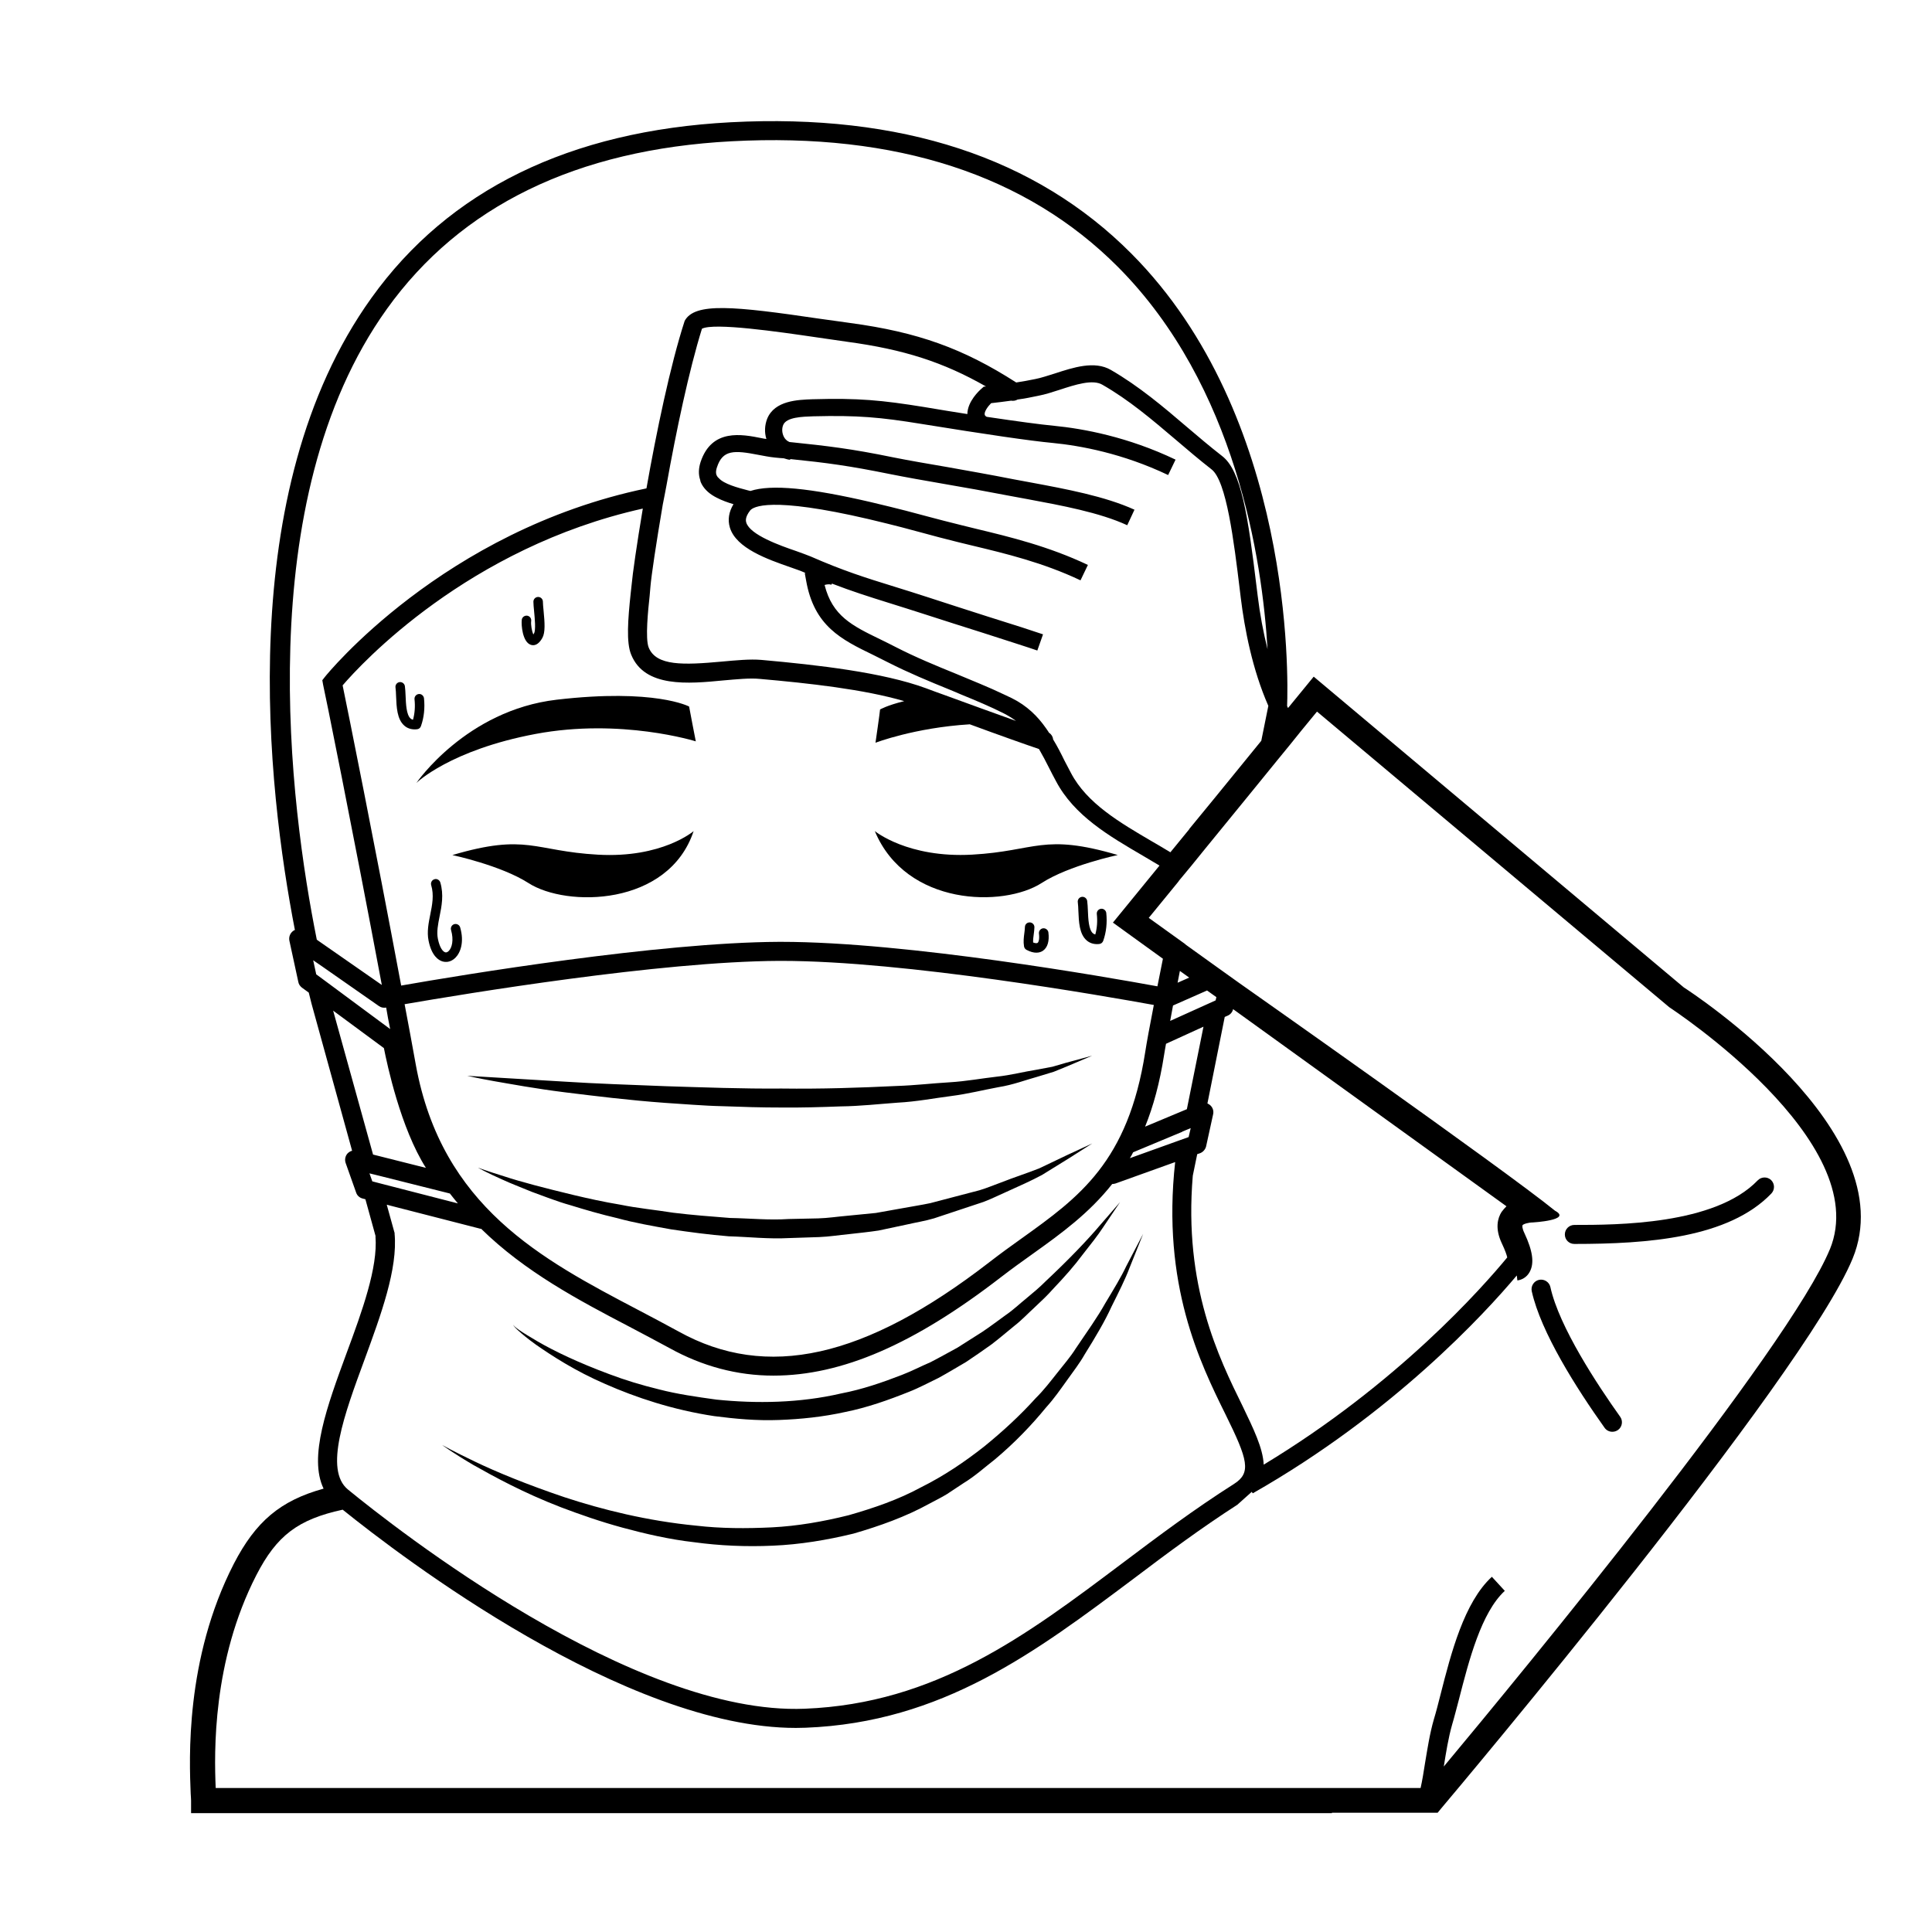 <?xml version="1.0" encoding="UTF-8"?>
<!-- Uploaded to: SVG Find, www.svgrepo.com, Generator: SVG Find Mixer Tools -->
<svg fill="#000000" width="800px" height="800px" version="1.1" viewBox="144 144 512 512" xmlns="http://www.w3.org/2000/svg">
 <g>
  <path d="m422.89 426.7c-1.352 0.258-2.805 0.523-4.367 0.82-3.141 0.484-6.574 1.406-10.461 1.82-3.875 0.438-8.004 1.215-12.469 1.484-4.457 0.258-9.117 0.816-13.984 0.973-9.715 0.473-20.094 0.816-30.492 0.676-10.395 0.09-20.793-0.316-30.547-0.613-9.754-0.383-18.871-0.691-26.676-1.199-15.645-0.938-26.078-1.559-26.078-1.559s2.551 0.594 7.059 1.406c4.516 0.777 10.957 1.98 18.75 2.957 7.789 0.957 16.898 2.102 26.695 2.812 4.902 0.293 9.965 0.766 15.125 0.875 5.16 0.195 10.402 0.359 15.652 0.352 5.25 0.055 10.5-0.105 15.668-0.297 5.168-0.059 10.246-0.641 15.16-0.992 4.922-0.258 9.637-1.18 14.113-1.75 4.481-0.57 8.656-1.637 12.531-2.348 3.894-0.609 7.324-1.945 10.41-2.785 1.531-0.469 2.961-0.906 4.289-1.305 1.285-0.523 2.469-1.008 3.535-1.441 4.223-1.789 6.629-2.816 6.629-2.816s-2.523 0.691-6.941 1.883c-1.07 0.324-2.281 0.672-3.602 1.047z"/>
  <path d="m419.36 453.65c-2.973 1.188-6.43 2.281-10.078 3.719-1.848 0.66-3.723 1.477-5.75 2.074-2.047 0.535-4.16 1.094-6.34 1.656-2.168 0.562-4.398 1.148-6.672 1.75-2.301 0.484-4.68 0.848-7.082 1.293-2.402 0.43-4.848 0.863-7.32 1.305-2.504 0.246-5.031 0.504-7.582 0.746-2.555 0.215-5.113 0.621-7.707 0.691l-7.805 0.168c-5.211 0.352-10.418-0.188-15.551-0.277-5.117-0.395-10.172-0.789-15.035-1.387-4.836-0.766-9.578-1.211-13.992-2.125-4.449-0.734-8.609-1.664-12.449-2.574-7.656-1.844-14.047-3.508-18.426-4.961-4.418-1.359-6.902-2.281-6.902-2.281s2.301 1.328 6.555 3.195c2.106 0.984 4.746 1.977 7.742 3.219 3.043 1.09 6.445 2.484 10.289 3.559 3.812 1.18 7.969 2.394 12.434 3.43 4.422 1.211 9.191 2.039 14.117 2.934 4.949 0.734 10.09 1.426 15.332 1.848 5.266 0.152 10.602 0.762 15.961 0.469l8.02-0.266c2.664-0.102 5.301-0.535 7.926-0.785 2.625-0.297 5.223-0.559 7.777-0.945 2.527-0.535 5.031-1.066 7.488-1.594 2.449-0.562 4.891-0.945 7.211-1.637 2.293-0.754 4.539-1.508 6.723-2.231 2.18-0.727 4.297-1.426 6.348-2.109 2.019-0.746 3.891-1.707 5.727-2.504 3.652-1.648 7.004-3.133 9.855-4.672 2.754-1.707 5.164-3.195 7.144-4.422 3.906-2.488 6.137-3.914 6.137-3.914s-2.402 1.113-6.613 3.059c-2.07 0.977-4.59 2.188-7.481 3.57z"/>
  <path d="m291.52 329.43c-24.016 2.797-37.16 22.043-37.16 22.043s8.922-8.711 31.562-12.969c22.637-4.258 42.473 1.961 42.473 1.961s-1.715-8.75-1.773-9.227c0 0-9.039-4.848-35.102-1.809z"/>
  <path d="m286.01 500.34c4.18 2.898 10.332 6.953 18.418 10.445 8.035 3.543 17.891 6.856 28.875 8.504 5.496 0.711 11.234 1.25 17.09 1.023 5.84-0.207 11.773-0.828 17.582-2.117 5.84-1.168 11.465-3.168 16.887-5.336 2.719-1.062 5.269-2.457 7.848-3.688 2.508-1.367 4.914-2.848 7.309-4.231 2.301-1.547 4.551-3.078 6.711-4.637 2.121-1.602 4.082-3.316 6.047-4.906 2.004-1.547 3.68-3.359 5.43-4.953 1.734-1.621 3.402-3.188 4.848-4.84 3.027-3.18 5.688-6.191 7.805-9.055 2.207-2.797 4.121-5.215 5.516-7.359 2.836-4.219 4.457-6.625 4.457-6.625s-1.898 2.191-5.234 6.027c-3.258 3.863-8.258 9.113-14.539 15-1.516 1.535-3.238 2.973-5.023 4.449-1.805 1.457-3.531 3.125-5.57 4.508-2 1.426-3.988 2.973-6.133 4.398-2.168 1.375-4.379 2.785-6.629 4.211-2.348 1.258-4.695 2.609-7.133 3.848-2.516 1.074-4.969 2.363-7.566 3.359-5.184 2.012-10.555 3.856-16.102 4.914-11.02 2.562-22.465 2.711-33.039 1.633-5.266-0.727-10.387-1.461-15.141-2.691-4.766-1.16-9.219-2.527-13.238-4.051-8.066-2.988-14.586-6.106-18.953-8.645-2.168-1.289-3.891-2.293-4.984-3.09-1.129-0.734-1.566-1.352-1.566-1.344 0 0 0.332 0.637 1.395 1.551 1.016 0.922 2.562 2.211 4.637 3.695z"/>
  <path d="m292.6 543.42c5.004 1.895 10.488 3.824 16.43 5.438 5.934 1.602 12.289 3.094 19 3.856 6.68 0.91 13.695 1.23 20.801 0.906 7.117-0.297 14.297-1.484 21.352-3.199 6.961-2.019 13.855-4.473 20.113-7.934 1.566-0.855 3.18-1.613 4.684-2.551l4.398-2.91c2.996-1.82 5.559-4.152 8.23-6.227 5.195-4.348 9.742-9.078 13.645-13.855 2.086-2.281 3.785-4.758 5.477-7.106 1.676-2.367 3.406-4.566 4.719-6.906 2.836-4.555 5.352-8.762 7.144-12.723 1.934-3.883 3.633-7.25 4.727-10.176 2.309-5.758 3.629-9.055 3.629-9.055s-1.641 3.141-4.508 8.629c-1.316 2.805-3.273 6.004-5.488 9.688-2.09 3.754-4.906 7.688-7.856 12.051-1.395 2.231-3.203 4.301-4.949 6.523-1.762 2.211-3.531 4.539-5.668 6.648-4.016 4.457-8.645 8.75-13.688 12.844-5.098 4.012-10.664 7.793-16.75 10.812-5.969 3.25-12.535 5.492-19.148 7.379-6.688 1.672-13.516 2.871-20.328 3.215-6.801 0.328-13.547 0.309-20.035-0.449-13.004-1.258-24.973-4.258-34.969-7.551-9.98-3.367-18.148-6.746-23.715-9.43-5.578-2.656-8.676-4.398-8.676-4.398s2.852 2.117 8.219 5.266c5.394 3.043 13.219 7.363 23.211 11.215z"/>
  <path d="m440.22 370.59c-19.902-5.844-21.562-1.055-38.594-0.102-17.078 0.953-25.797-6.246-25.797-6.246 8.312 19.957 34.16 20.258 44.234 13.754 7.254-4.68 20.156-7.406 20.156-7.406z"/>
  <path d="m302.48 370.5c-17.086-0.953-18.746-5.75-38.594 0.102 0 0 12.848 2.727 20.152 7.41 10.078 6.5 37.129 6.195 43.777-13.754 0-0.012-8.305 7.195-25.336 6.242z"/>
  <path d="m590.24 405.69-98.094-82.371-6.801 8.309c-0.102-0.203-0.203-0.348-0.25-0.551 0.301-7.508 1.613-76.781-41.262-119.86-25.344-25.496-61.062-37.184-106.21-34.816-42.672 2.266-74.715 17.938-95.219 46.602-36.777 51.289-27.508 129.98-20.254 167.46-0.152 0.051-0.301 0.102-0.402 0.203-0.855 0.598-1.258 1.605-1.059 2.621l2.367 10.934c0.102 0.605 0.453 1.109 0.957 1.512l1.812 1.316c0.605 2.465 1.008 4.031 1.16 4.484l10.328 37.434c-0.453 0.105-0.855 0.352-1.211 0.711-0.605 0.656-0.805 1.664-0.504 2.519l2.769 7.809c0.25 0.805 0.906 1.41 1.715 1.613l0.754 0.195 2.672 9.68c0.051 0 0.051 0.051 0 0.102v0.105c0.656 8.211-3.527 19.75-7.656 30.883-5.188 14.105-10.125 27.559-6.098 35.922-11.488 3.176-17.984 8.711-23.781 19.902-13 25.293-11.789 52.094-11.438 60.91 0.051 0.855 0.102 1.461 0.102 1.863v3.32h302.34v-0.102h28.012l0.961-1.172c3.93-4.637 96.027-114.11 109.02-145.7 13.809-33.605-42.672-70.535-44.734-71.844zm-48.215 67.863c0.855 1.812 1.258 2.977 1.41 3.68-6.449 7.809-28.918 33.402-64.539 54.914-0.203-4.438-2.769-9.621-5.594-15.516-6.297-12.797-15.668-31.84-13.199-61.062l1.16-5.644v-0.051l0.754-0.258c0.805-0.301 1.41-1.004 1.613-1.809l1.863-8.512c0.203-0.906-0.102-1.863-0.855-2.469-0.203-0.145-0.402-0.301-0.656-0.398l4.586-22.93 0.805-0.348c0.707-0.309 1.258-0.957 1.41-1.719l72.449 52.246c-0.453 0.457-0.906 0.957-1.309 1.516-1.008 1.609-1.812 4.328 0.102 8.359zm-97.738-24.184 13.047-5.441v-0.051l2.215-0.906-0.551 2.367-2.117 0.754-13.453 4.836c0.305-0.5 0.605-1.004 0.859-1.559zm-29.477 22.773c-2.82 2.012-5.691 4.082-8.613 6.348-33.102 25.594-59.047 31.285-82.324 18.391-3.477-1.918-7.055-3.777-10.68-5.699-25.645-13.449-52.145-27.402-58.996-64.988-0.957-5.344-1.965-10.73-2.973-16.07 16.07-2.769 67.711-11.336 99.199-11.48h0.656c32.898 0 85.598 9.32 98.695 11.684-1.109 5.691-1.914 10.078-2.266 12.395-4.535 29.219-17.582 38.59-32.699 49.422zm43.734-34.258v0.055l-11.082 4.637c2.168-5.344 3.879-11.586 5.039-19.043 0.102-0.754 0.301-1.715 0.504-2.922l9.926-4.527zm7.606-28.77-2.016 0.91-10.027 4.527c0.25-1.258 0.504-2.621 0.754-4.082l9.02-3.981 2.469 1.762zm-10.074-4.684c0.203-1.008 0.402-2.066 0.605-3.125l2.469 1.77zm-5.344 0.957c-13.199-2.418-66.352-11.789-99.652-11.789h-0.656c-31.941 0.145-84.035 8.762-100.11 11.586-7.055-37.734-14.105-72.75-15.516-79.551 4.836-5.644 33.199-36.527 79.551-46.855-1.613 9.617-2.719 17.375-2.973 20.297l-0.25 2.266c-0.707 6.699-1.211 12.949 0.152 16.172 3.578 8.766 15.113 7.707 24.434 6.805 3.578-0.309 7.004-0.66 9.621-0.402 13.098 1.152 27.66 2.769 38.289 5.894-4.535 1.109-6.398 2.211-6.398 2.211 0 0.453-1.211 8.816-1.211 8.816s10.328-3.981 24.988-4.887c7.758 2.871 15.77 5.691 18.34 6.551 0.906 1.566 1.812 3.273 2.719 5.09 0.555 1.113 1.16 2.266 1.762 3.375 4.836 9.219 14.156 14.609 23.125 19.852 1.461 0.855 2.922 1.715 4.332 2.57l-12.344 15.113 13.25 9.574c-0.5 2.574-1 4.992-1.457 7.312zm-130.08-132.91c2.519-14.113 5.945-30.379 9.371-41.363 3.223-1.664 20.254 0.801 30.582 2.316 2.719 0.398 5.391 0.801 7.961 1.152 14.914 2.016 25.441 5.391 36.727 11.84l-0.605 0.055-0.555 0.504c-0.605 0.508-3.727 3.375-3.777 6.75-3.477-0.551-7.305-1.152-11.438-1.863-11.234-1.809-17.383-2.414-29.625-2.062-3.777 0.145-10.027 0.301-11.992 5.184-0.656 1.715-0.754 3.578-0.203 5.344-0.402-0.055-0.805-0.105-1.211-0.203-5.289-1.059-13.25-2.625-16.223 6.297-0.555 1.715-0.605 3.324-0.102 4.785 0.051 0.398 0.203 0.75 0.402 1.109 0.855 1.562 2.266 2.719 3.981 3.578 1.359 0.707 2.871 1.258 4.434 1.715-1.258 2.066-1.562 4.18-0.957 6.195 1.664 5.492 9.977 8.414 16.07 10.531 1.41 0.504 2.621 0.906 3.527 1.309 0.152 0.051 0.301 0.152 0.453 0.203l-0.203 0.051 0.352 1.914c2.117 12.141 9.371 15.668 17.785 19.75 1.258 0.656 2.57 1.258 3.93 1.969 5.34 2.719 10.934 5.039 16.375 7.25 0.957 0.402 1.965 0.805 2.973 1.258 3.828 1.566 7.707 3.176 11.387 5.039 1.16 0.605 2.215 1.258 3.176 1.969-5.34-1.914-12.496-4.488-18.793-6.805-1.812-0.656-3.527-1.258-5.09-1.863-11.387-4.18-28.414-6.144-43.578-7.5-3.074-0.258-6.699 0.102-10.578 0.453-10.027 0.906-17.281 1.211-19.297-3.727-0.957-2.316-0.152-10.027 0.25-13.703l0.203-2.371c0.25-3.023 1.512-11.438 3.273-21.809 0.359-1.723 0.664-3.438 1.016-5.25zm138.5 91.289-4.988 6.098c-1.664-1.004-3.273-1.965-4.938-2.918-8.414-4.938-17.18-10.027-21.41-18.094-0.605-1.109-1.16-2.211-1.715-3.269-0.957-1.969-1.914-3.828-3.023-5.644-0.051-0.707-0.453-1.309-1.008-1.715h-0.051c-0.25-0.402-0.504-0.805-0.805-1.211-2.215-3.176-5.039-5.996-9.117-8.012-0.656-0.309-1.258-0.605-1.914-0.906-4.18-2.016-8.566-3.727-12.746-5.496-5.34-2.168-10.832-4.434-16.02-7.098-1.359-0.711-2.719-1.367-4.031-2.016-7.609-3.68-12.797-6.246-14.863-14.461 0.707-0.203 1.41-0.25 1.762-0.051l0.203-0.309c5.238 2.016 9.672 3.43 15.164 5.144 2.719 0.855 5.644 1.762 9.07 2.871 5.039 1.605 10.578 3.426 15.617 4.984 6.699 2.172 12.445 3.981 14.559 4.734l1.512-4.289c-2.168-0.75-7.91-2.621-14.711-4.731-4.988-1.613-10.578-3.375-15.617-5.039-3.375-1.109-6.348-2.016-9.07-2.871-7.809-2.414-13.453-4.18-22.219-8.012-0.957-0.402-2.266-0.855-3.777-1.41-4.281-1.461-12.242-4.281-13.25-7.559-0.102-0.348-0.402-1.359 1.008-3.176 0.754-1.008 5.289-3.828 31.438 2.266 7.406 1.762 11.082 2.769 14.609 3.727 2.621 0.707 5.141 1.406 9.07 2.367l3.727 0.906c8.816 2.117 18.742 4.488 28.719 9.219l0.102-0.203 1.863-3.879c-10.43-4.938-20.605-7.406-29.625-9.574l-3.68-0.906c-3.879-0.957-6.398-1.613-9.02-2.316-3.527-0.957-7.254-1.965-15.113-3.828-16.223-3.777-26.5-4.785-31.992-2.977l-0.605-0.145c-2.922-0.754-6.398-1.715-7.758-3.231-0.25-0.203-0.402-0.402-0.504-0.598-0.203-0.352-0.453-1.008 0-2.324 1.512-4.637 4.535-4.527 10.984-3.269 1.41 0.25 2.769 0.555 4.332 0.707 0.855 0.105 1.664 0.152 2.418 0.203 0.051 0.051 0.102 0.051 0.152 0.051 0.453 0.152 1.008 0.309 1.512 0.352v-0.203c9.824 1.008 15.516 1.77 26.449 3.981 4.281 0.855 9.117 1.715 14.41 2.625 5.34 0.906 11.184 1.965 17.48 3.176l4.637 0.855c8.918 1.664 19.043 3.527 26.348 6.902l1.918-4.117c-7.859-3.578-18.238-5.492-27.406-7.203l-4.637-0.859c-6.348-1.258-12.191-2.266-17.531-3.231-5.289-0.906-10.027-1.715-14.309-2.57-11.285-2.316-17.383-3.023-27.609-4.082 0-0.055-0.051-0.055-0.051-0.055-0.707-0.301-1.109-0.855-1.309-1.203-0.555-1.008-0.656-2.215-0.25-3.231 0.855-2.117 5.09-2.211 7.961-2.316 11.84-0.301 17.785 0.25 28.668 2.016 17.129 2.769 28.816 4.484 34.762 5.039 7.305 0.707 18.59 2.769 30.633 8.508l1.965-4.082c-12.645-6.047-24.484-8.211-32.195-8.969-3.68-0.352-9.621-1.152-17.785-2.367h-0.051c-0.301-0.152-0.555-0.402-0.555-0.656-0.102-0.754 0.805-2.066 1.715-2.973 1.762-0.203 3.477-0.402 5.289-0.66 0.605 0.105 1.211 0 1.715-0.301 1.812-0.25 3.68-0.605 5.543-1.008 1.812-0.348 3.68-0.953 5.691-1.605 4.031-1.316 8.664-2.828 11.234-1.316 7.055 4.035 13.148 9.219 19.547 14.66 3.074 2.625 6.144 5.238 9.371 7.758 3.981 3.027 5.945 19.094 7.508 31.941l0.25 2.066c1.008 8.262 3.074 19.043 7.305 28.668v0.051l-1.863 9.219-12.191 14.965-6.902 8.414zm-212.66-137.84c19.598-27.363 50.332-42.32 91.391-44.488 43.629-2.316 78.09 8.918 102.38 33.301 31.336 31.488 38.238 77.738 39.648 101.31-1.109-4.434-2.016-9.219-2.621-14.207l-0.25-2.012c-2.316-19.199-4.082-31.137-9.219-35.016-3.176-2.469-6.195-5.039-9.219-7.609-6.297-5.391-12.797-10.883-20.203-15.164-4.332-2.519-9.977-0.66-14.914 0.953-1.812 0.555-3.578 1.16-5.141 1.461-1.715 0.352-3.375 0.656-5.039 0.906-14.055-9.02-26.098-13.348-44.031-15.77-2.57-0.348-5.238-0.75-7.961-1.109-22.922-3.375-33.199-4.383-35.871 0.555-3.828 11.789-7.508 29.574-10.125 44.387-53.859 11.191-84.844 49.48-85.195 49.934l-0.707 0.906 0.203 1.16c0.152 0.402 7.809 38.238 15.566 79.602l-17.23-11.992c-7.051-35.113-17.832-116.33 18.543-167.11zm-18.691 176.28-0.805-3.727 2.418 1.664 15.012 10.48c0.555 0.402 1.211 0.504 1.863 0.402h0.051c0.301 1.859 0.656 3.777 1.059 5.691l-17.078-12.652zm4.484 9.625 13.453 9.93c0.855 4.328 4.434 21.211 11.133 31.738l-14.008-3.527zm10.379 45.242-0.754-2.117 2.469 0.605 18.844 4.731c0.707 0.91 1.41 1.77 2.117 2.625l-20.355-5.238zm-2.066 47.254c4.332-11.84 8.867-24.082 7.961-33.504h0.051l-0.051-0.102-2.066-7.457 24.535 6.297c0.152 0.055 0.301 0.105 0.453 0.055 11.637 11.438 25.945 18.992 39.348 25.996 3.629 1.914 7.152 3.777 10.578 5.637 8.715 4.836 17.984 7.305 27.559 7.305 18.137 0 37.281-8.309 60.305-26.098 2.871-2.215 5.691-4.231 8.516-6.246 7.559-5.391 14.863-10.73 20.957-18.438h0.051c0.25 0 0.555-0.051 0.855-0.145l15.719-5.644 0.055 0.004c-3.578 32.395 6.551 53.102 13.352 66.855 5.945 12.047 6.902 15.469 2.215 18.438-10.48 6.648-20.152 13.906-29.523 20.957-25.441 19.145-49.523 37.23-84.188 38.594-45.492 1.863-108.82-48.062-121.07-58.09-6.394-5.242-0.902-20.055 4.387-34.414zm388.34-29.27c-10.832 26.25-81.516 112.15-102.32 137.09 0.605-3.777 1.211-7.613 2.215-11.133 0.605-2.016 1.16-4.289 1.812-6.699 2.621-10.227 5.894-22.98 12.141-28.719l-3.426-3.727c-7.356 6.75-10.832 20.305-13.602 31.188-0.605 2.367-1.16 4.586-1.762 6.551-1.109 3.828-1.715 7.859-2.367 11.738-0.352 2.266-0.707 4.484-1.16 6.5h-29.32l-289.99-0.004c-0.402-9.371-0.906-33.703 10.781-56.426 5.391-10.48 11.035-14.762 22.871-17.332 15.566 12.543 74.918 57.836 120.11 57.836 0.855 0 1.715-0.051 2.57-0.051 36.223-1.41 60.91-20.008 87.059-39.598 8.715-6.602 17.734-13.301 27.355-19.496l3.828-3.426 0.25 0.402c37.18-21.16 61.465-47.609 69.98-57.738l0.152 1.309c1.059-0.105 2.469-0.754 3.273-2.266 1.258-2.316 0.805-5.543-1.41-10.277-0.656-1.359-0.555-1.965-0.504-2.066 0.203-0.348 1.613-0.75 2.719-0.75 0 0 10.539-0.598 5.891-3.113-13.293-10.832-83.727-60.375-83.727-60.375l-6.195-4.434-8.062-5.789v-0.055l-4.484-3.223-5.188-3.727 7.91-9.672v-0.051l0.453-0.555 2.922-3.523 3.477-4.289 12.293-15.062 6.801-8.359 3.629-4.438 2.922-3.629 4.18-5.09 93.355 78.344c0.508 0.355 54.312 35.52 42.574 64.137z"/>
  <path d="m554.87 485.09c-0.301-1.359-1.664-2.211-3.023-1.914-1.359 0.309-2.215 1.664-1.914 3.027 2.418 10.879 11.84 25.695 19.297 36.172 0.504 0.707 1.258 1.059 2.066 1.059 0.504 0 1.008-0.152 1.461-0.453 1.16-0.805 1.41-2.418 0.605-3.527-5.898-8.27-16.176-23.785-18.492-34.363z"/>
  <path d="m561.22 468.62c-1.41 0-2.519 1.152-2.519 2.519 0 1.41 1.109 2.519 2.519 2.519 19.445 0 40.859-1.566 52.195-13.352 0.957-1.008 0.957-2.57-0.051-3.578-1.008-0.953-2.621-0.906-3.578 0.105-11.336 11.785-37.434 11.785-48.566 11.785z"/>
  <path d="m264.39 388.91c-0.672 0.191-1.055 0.902-0.855 1.566 0.766 2.656 0.238 4.715-0.637 5.562-0.324 0.312-0.645 0.422-0.926 0.328-0.625-0.191-1.457-1.23-1.93-3.578-0.367-1.832 0.035-3.828 0.453-5.934 0.543-2.691 1.152-5.758 0.191-8.992-0.195-0.664-0.938-1.078-1.566-0.848-0.672 0.195-1.047 0.902-0.848 1.566 0.785 2.637 0.262 5.254-0.246 7.777-0.453 2.258-0.922 4.594-0.453 6.922 0.812 4.055 2.641 5.184 3.656 5.496 0.5 0.152 1.004 0.18 1.492 0.102 0.699-0.121 1.367-0.473 1.945-1.043 1.359-1.344 2.414-4.16 1.281-8.066-0.191-0.66-0.898-1.043-1.559-0.859z"/>
  <path d="m255.55 336.45c0.805-2.246 1.09-4.812 0.812-7.402-0.082-0.691-0.734-1.219-1.387-1.125-0.695 0.082-1.195 0.699-1.125 1.387 0.207 1.891 0.07 3.738-0.398 5.422-0.324-0.074-0.523-0.211-0.656-0.328-1.102-0.969-1.223-3.856-1.309-5.961-0.039-0.961-0.086-1.867-0.188-2.602-0.102-0.691-0.754-1.168-1.422-1.074-0.691 0.102-1.164 0.734-1.066 1.426 0.098 0.66 0.121 1.477 0.156 2.348 0.117 2.848 0.25 6.07 2.172 7.75 0.754 0.672 1.699 1.004 2.805 1.004 0.172 0 0.348-0.012 0.527-0.031 0.496-0.027 0.914-0.348 1.078-0.812z"/>
  <path d="m435.79 384.83c-0.695 0.082-1.195 0.699-1.125 1.387 0.207 1.891 0.07 3.738-0.398 5.422-0.324-0.074-0.523-0.211-0.656-0.328-1.102-0.969-1.223-3.856-1.309-5.961-0.039-0.961-0.086-1.867-0.188-2.602-0.102-0.691-0.754-1.168-1.422-1.074-0.691 0.102-1.164 0.734-1.066 1.426 0.098 0.66 0.121 1.477 0.156 2.348 0.117 2.848 0.25 6.07 2.172 7.75 0.754 0.672 1.699 1.004 2.805 1.004 0.172 0 0.348-0.012 0.527-0.031 0.488-0.039 0.906-0.363 1.074-0.828 0.805-2.246 1.09-4.812 0.812-7.402-0.074-0.676-0.727-1.203-1.383-1.109z"/>
  <path d="m284.66 314.88c0.191 0.066 0.402 0.105 0.629 0.105 0.719 0 1.602-0.422 2.445-1.934 0.805-1.445 0.629-4.031 0.316-7.25-0.09-0.938-0.176-1.773-0.176-2.344 0-0.695-0.562-1.258-1.258-1.258-0.695 0-1.258 0.562-1.258 1.258 0 0.629 0.086 1.559 0.188 2.586 0.176 1.832 0.473 4.914-0.012 5.777-0.074 0.133-0.141 0.242-0.203 0.328-0.363-0.828-0.699-2.578-0.562-3.566 0.098-0.691-0.387-1.328-1.078-1.422-0.672-0.07-1.324 0.387-1.414 1.078-0.176 1.355 0.188 5.91 2.383 6.641z"/>
  <path d="m420.42 390.01c-0.691 0.09-1.176 0.727-1.09 1.41 0.18 1.391-0.059 2.246-0.363 2.457-0.168 0.109-0.559 0.133-1.18-0.109-0.031-0.691 0.059-1.379 0.156-2.109 0.086-0.629 0.168-1.258 0.188-1.91 0.02-0.699-0.523-1.281-1.223-1.301-0.746-0.012-1.273 0.523-1.293 1.219-0.016 0.562-0.09 1.117-0.16 1.656-0.141 1.094-0.293 2.215-0.074 3.492 0.066 0.383 0.309 0.719 0.648 0.902 1.047 0.555 1.91 0.754 2.613 0.754 0.777 0 1.355-0.242 1.762-0.523 1.219-0.848 1.727-2.57 1.43-4.856-0.098-0.684-0.754-1.16-1.414-1.082z"/>
 </g>
</svg>